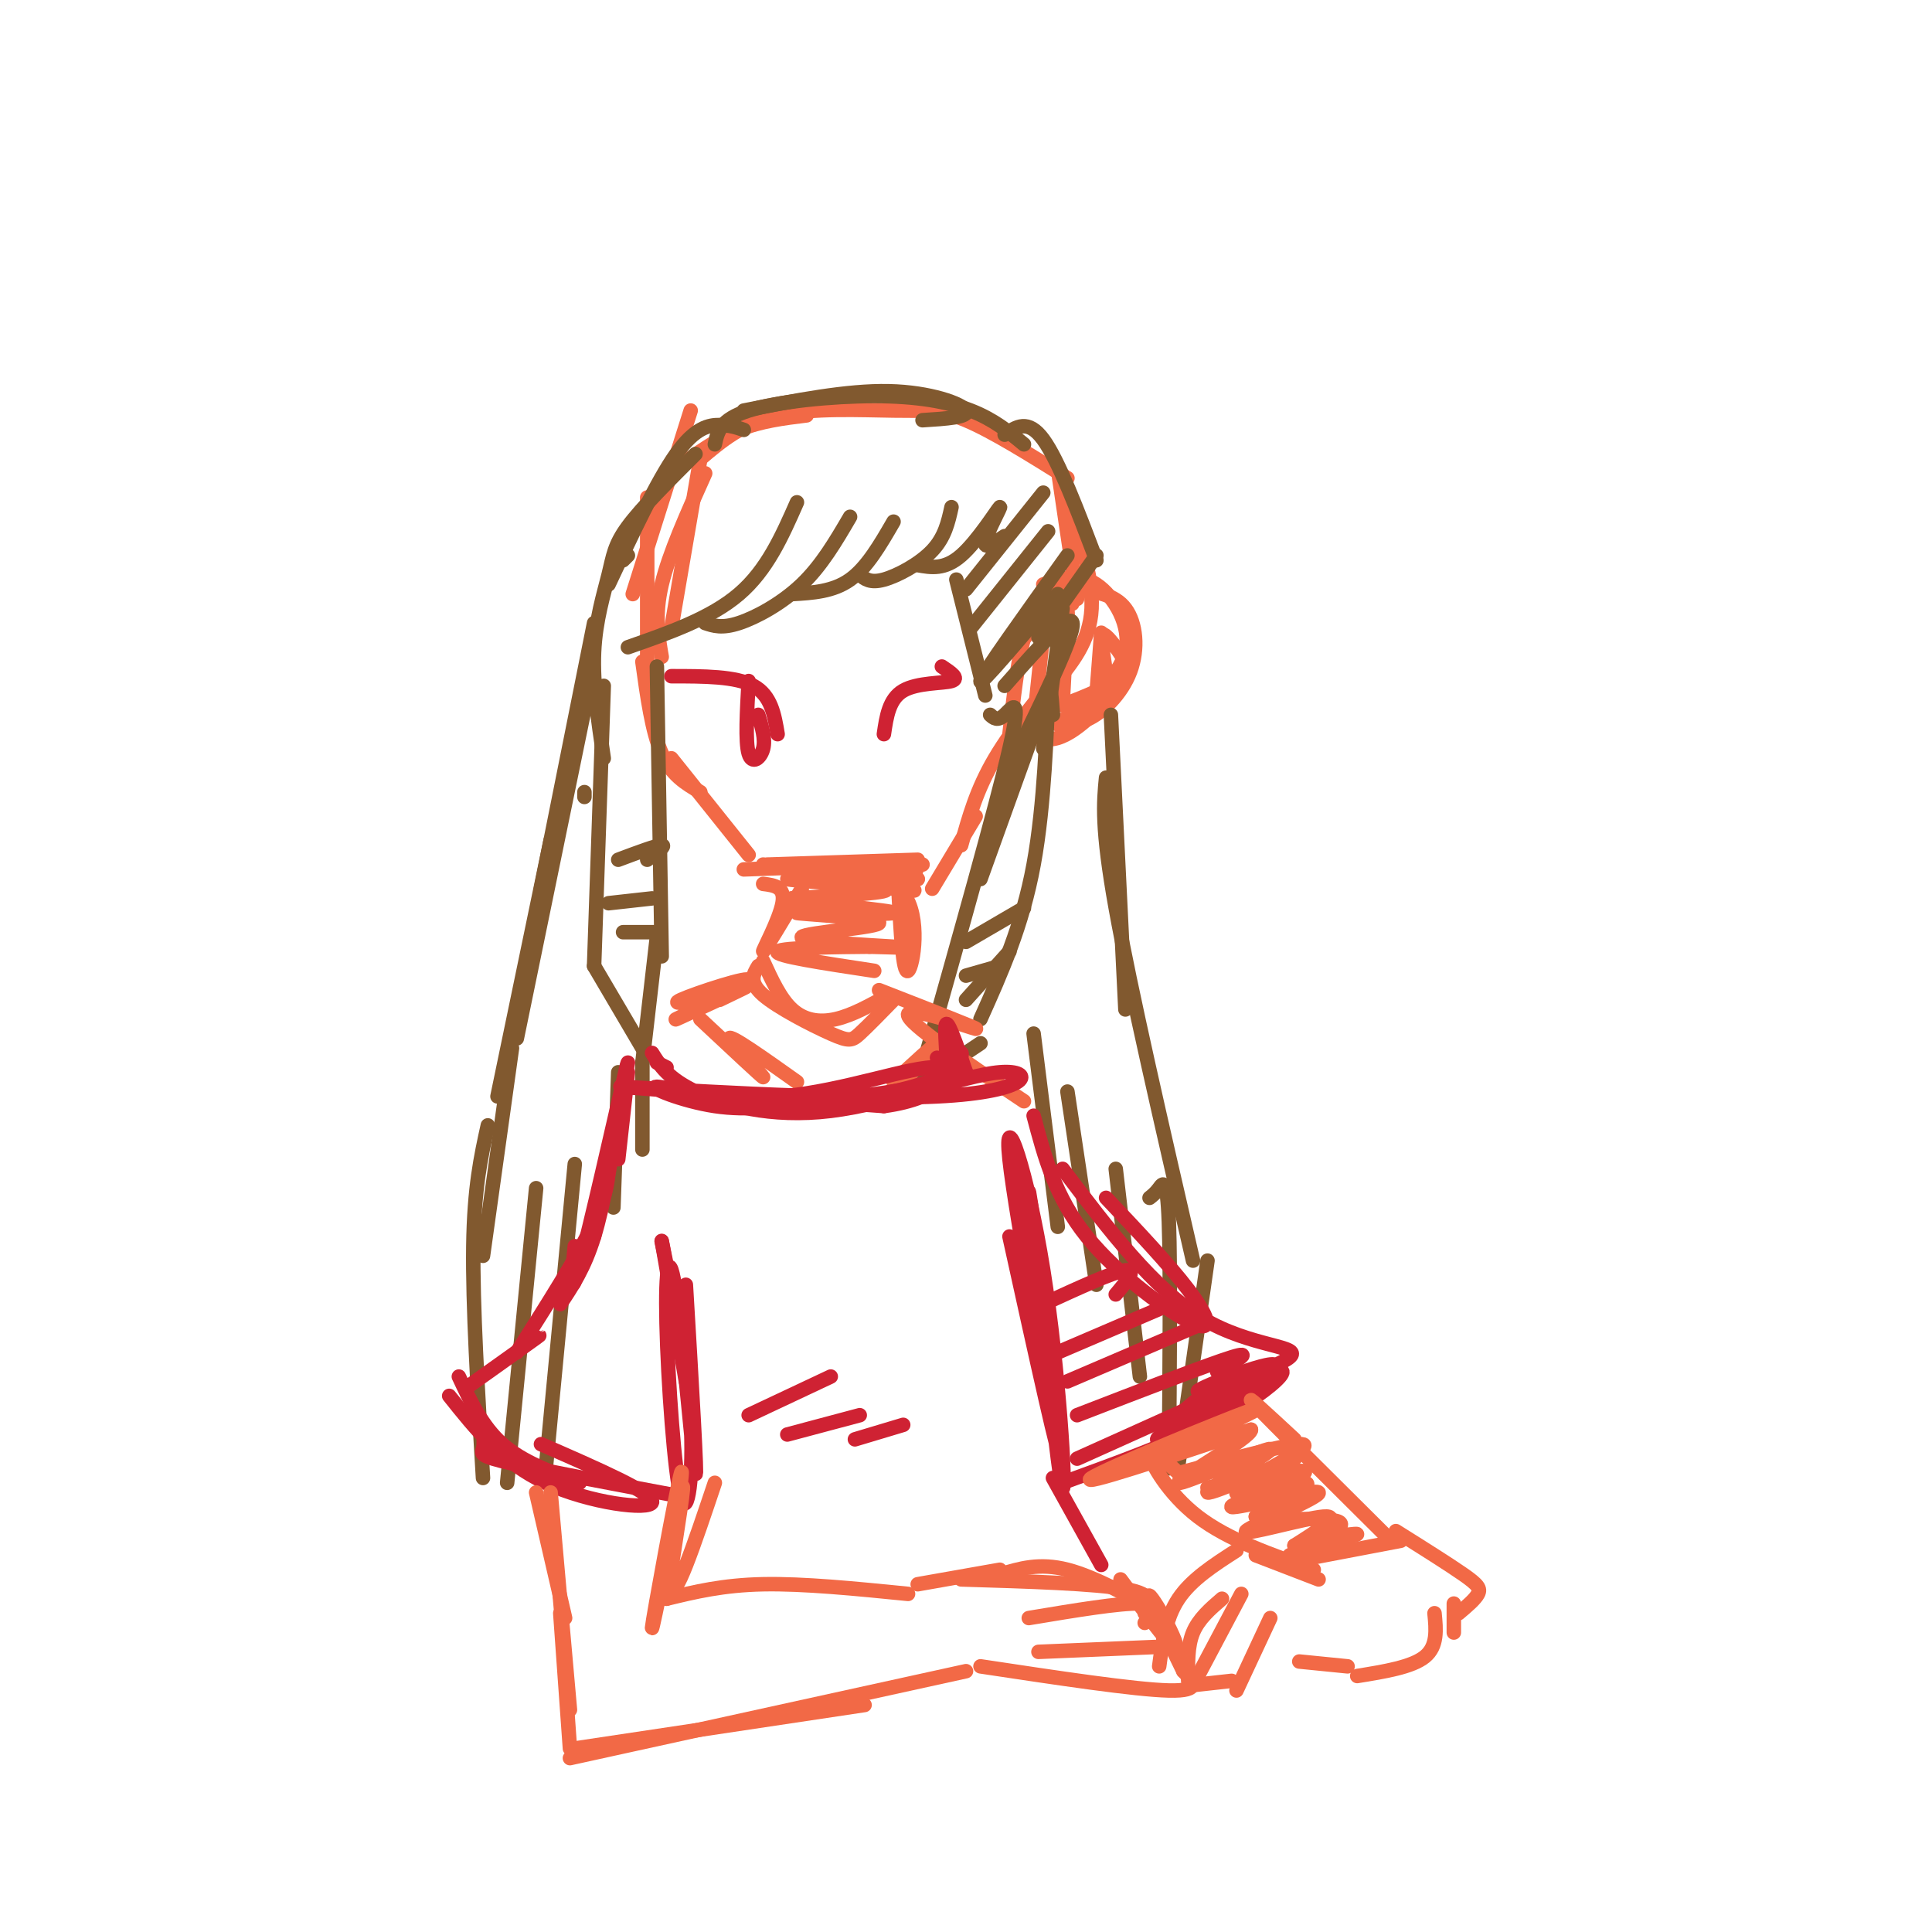 <svg viewBox='0 0 400 400' version='1.1' xmlns='http://www.w3.org/2000/svg' xmlns:xlink='http://www.w3.org/1999/xlink'><g fill='none' stroke='#f26946' stroke-width='3' stroke-linecap='round' stroke-linejoin='round'><path d='M135,103c0.000,0.000 0.000,1.000 0,1'/><path d='M143,85c0.000,0.000 -12.000,38.000 -12,38'/><path d='M134,103c0.000,0.000 0.000,39.000 0,39'/><path d='M133,137c1.000,7.250 2.000,14.500 4,19c2.000,4.500 5.000,6.250 8,8'/><path d='M139,157c0.000,0.000 16.000,20.000 16,20'/><path d='M154,180c0.000,0.000 28.000,-1.000 28,-1'/><path d='M159,179c0.000,0.000 31.000,-1.000 31,-1'/><path d='M140,97c4.250,-3.083 8.500,-6.167 13,-8c4.500,-1.833 9.250,-2.417 14,-3'/><path d='M145,95c4.369,-3.702 8.738,-7.405 16,-9c7.262,-1.595 17.417,-1.083 24,-1c6.583,0.083 9.595,-0.262 15,2c5.405,2.262 13.202,7.131 21,12'/><path d='M219,97c0.000,0.000 4.000,27.000 4,27'/><path d='M220,101c3.167,9.083 6.333,18.167 6,25c-0.333,6.833 -4.167,11.417 -8,16'/><path d='M221,126c0.083,4.000 0.167,8.000 -2,13c-2.167,5.000 -6.583,11.000 -11,17'/><path d='M222,136c-6.083,7.250 -12.167,14.500 -16,21c-3.833,6.500 -5.417,12.250 -7,18'/><path d='M202,169c0.000,0.000 -9.000,15.000 -9,15'/><path d='M179,184c4.667,-1.750 9.333,-3.500 10,-4c0.667,-0.500 -2.667,0.250 -6,1'/><path d='M179,184c6.378,-1.778 12.756,-3.556 10,-4c-2.756,-0.444 -14.644,0.444 -16,1c-1.356,0.556 7.822,0.778 17,1'/><path d='M166,180c9.417,1.667 18.833,3.333 22,4c3.167,0.667 0.083,0.333 -3,0'/><path d='M158,179c0.000,0.000 32.000,3.000 32,3'/><path d='M191,179c0.000,0.000 0.000,0.000 0,0'/><path d='M145,95c0.000,0.000 -6.000,35.000 -6,35'/><path d='M146,98c-3.750,8.333 -7.500,16.667 -9,23c-1.500,6.333 -0.750,10.667 0,15'/><path d='M210,135c0.000,0.000 11.000,-15.000 11,-15'/><path d='M216,121c3.667,-1.222 7.333,-2.444 11,0c3.667,2.444 7.333,8.556 6,14c-1.333,5.444 -7.667,10.222 -14,15'/><path d='M211,151c2.300,1.169 4.600,2.338 7,2c2.400,-0.338 4.901,-2.181 7,-4c2.099,-1.819 3.797,-3.612 4,-7c0.203,-3.388 -1.090,-8.372 -1,-10c0.090,-1.628 1.563,0.100 3,2c1.437,1.900 2.839,3.971 1,6c-1.839,2.029 -6.920,4.014 -12,6'/><path d='M217,148c2.393,1.190 4.786,2.381 8,1c3.214,-1.381 7.250,-5.333 9,-10c1.750,-4.667 1.214,-10.048 -1,-13c-2.214,-2.952 -6.107,-3.476 -10,-4'/><path d='M222,125c-1.622,-1.400 -3.244,-2.800 -5,-2c-1.756,0.800 -3.644,3.800 -5,9c-1.356,5.200 -2.178,12.600 -3,20'/><path d='M216,131c0.000,0.000 -2.000,19.000 -2,19'/><path d='M221,127c0.000,0.000 -1.000,19.000 -1,19'/><path d='M228,131c0.000,0.000 -1.000,13.000 -1,13'/></g>
<g fill='none' stroke='#81592f' stroke-width='3' stroke-linecap='round' stroke-linejoin='round'><path d='M130,134c8.583,-3.000 17.167,-6.000 23,-11c5.833,-5.000 8.917,-12.000 12,-19'/><path d='M146,129c1.733,0.578 3.467,1.156 7,0c3.533,-1.156 8.867,-4.044 13,-8c4.133,-3.956 7.067,-8.978 10,-14'/><path d='M164,123c4.250,-0.250 8.500,-0.500 12,-3c3.500,-2.500 6.250,-7.250 9,-12'/><path d='M178,119c1.089,0.889 2.178,1.778 5,1c2.822,-0.778 7.378,-3.222 10,-6c2.622,-2.778 3.311,-5.889 4,-9'/><path d='M190,117c2.786,0.500 5.571,1.000 9,-2c3.429,-3.000 7.500,-9.500 8,-10c0.500,-0.500 -2.571,5.000 -3,7c-0.429,2.000 1.786,0.500 4,-1'/><path d='M216,102c0.000,0.000 -16.000,20.000 -16,20'/><path d='M217,110c0.000,0.000 -16.000,20.000 -16,20'/><path d='M221,115c-8.833,12.333 -17.667,24.667 -18,26c-0.333,1.333 7.833,-8.333 16,-18'/><path d='M198,120c0.000,0.000 6.000,24.000 6,24'/><path d='M215,132c0.000,0.000 12.000,-17.000 12,-17'/><path d='M227,116c-3.917,-10.333 -7.833,-20.667 -11,-25c-3.167,-4.333 -5.583,-2.667 -8,-1'/><path d='M148,92c0.548,-2.571 1.095,-5.143 7,-7c5.905,-1.857 17.167,-3.000 26,-3c8.833,-0.000 15.238,1.143 20,3c4.762,1.857 7.881,4.429 11,7'/><path d='M154,85c10.689,-2.089 21.378,-4.178 30,-4c8.622,0.178 15.178,2.622 16,4c0.822,1.378 -4.089,1.689 -9,2'/><path d='M154,89c-1.422,-0.489 -2.844,-0.978 -5,-1c-2.156,-0.022 -5.044,0.422 -9,6c-3.956,5.578 -8.978,16.289 -14,27'/><path d='M144,94c-5.565,5.554 -11.131,11.107 -14,15c-2.869,3.893 -3.042,6.125 -4,10c-0.958,3.875 -2.702,9.393 -3,16c-0.298,6.607 0.851,14.304 2,22'/><path d='M130,115c0.000,0.000 -1.000,1.000 -1,1'/><path d='M136,138c0.000,0.000 1.000,60.000 1,60'/><path d='M125,142c0.000,0.000 -2.000,58.000 -2,58'/><path d='M123,200c0.000,0.000 10.000,17.000 10,17'/><path d='M128,178c4.000,-1.500 8.000,-3.000 9,-3c1.000,0.000 -1.000,1.500 -3,3'/><path d='M126,187c0.000,0.000 9.000,-1.000 9,-1'/><path d='M129,193c0.000,0.000 7.000,0.000 7,0'/><path d='M136,194c0.000,0.000 -3.000,26.000 -3,26'/><path d='M205,148c0.756,0.689 1.511,1.378 3,0c1.489,-1.378 3.711,-4.822 1,7c-2.711,11.822 -10.356,38.911 -18,66'/><path d='M191,224c0.000,0.000 12.000,-8.000 12,-8'/><path d='M218,148c-0.333,-4.333 -0.667,-8.667 -1,-3c-0.333,5.667 -0.667,21.333 -3,34c-2.333,12.667 -6.667,22.333 -11,32'/><path d='M200,195c0.000,0.000 12.000,-7.000 12,-7'/><path d='M200,202c0.000,0.000 7.000,-2.000 7,-2'/><path d='M200,207c0.000,0.000 9.000,-10.000 9,-10'/><path d='M220,126c0.000,0.000 -4.000,29.000 -4,29'/><path d='M208,142c7.467,-8.467 14.933,-16.933 14,-12c-0.933,4.933 -10.267,23.267 -13,29c-2.733,5.733 1.133,-1.133 5,-8'/><path d='M214,151c1.800,-3.956 3.800,-9.844 2,-5c-1.800,4.844 -7.400,20.422 -13,36'/><path d='M121,164c0.000,0.000 0.000,1.000 0,1'/><path d='M123,129c0.000,0.000 -11.000,55.000 -11,55'/><path d='M122,142c0.000,0.000 -15.000,73.000 -15,73'/><path d='M114,174c0.000,0.000 -11.000,53.000 -11,53'/><path d='M106,217c0.000,0.000 -6.000,43.000 -6,43'/><path d='M101,233c-1.417,6.417 -2.833,12.833 -3,25c-0.167,12.167 0.917,30.083 2,48'/><path d='M111,246c0.000,0.000 -6.000,61.000 -6,61'/><path d='M119,241c0.000,0.000 -6.000,63.000 -6,63'/><path d='M128,222c0.000,0.000 -1.000,28.000 -1,28'/><path d='M133,220c0.000,0.000 0.000,18.000 0,18'/><path d='M230,148c0.000,0.000 3.000,61.000 3,61'/><path d='M229,161c-0.500,5.167 -1.000,10.333 2,27c3.000,16.667 9.500,44.833 16,73'/><path d='M214,214c0.000,0.000 5.000,40.000 5,40'/><path d='M221,226c0.000,0.000 6.000,40.000 6,40'/><path d='M231,242c0.000,0.000 5.000,43.000 5,43'/><path d='M238,248c0.622,-0.489 1.244,-0.978 2,-2c0.756,-1.022 1.644,-2.578 2,7c0.356,9.578 0.178,30.289 0,51'/><path d='M250,261c0.000,0.000 -6.000,42.000 -6,42'/></g>
<g fill='none' stroke='#f26946' stroke-width='3' stroke-linecap='round' stroke-linejoin='round'><path d='M158,183c2.311,0.289 4.622,0.578 4,4c-0.622,3.422 -4.178,9.978 -4,10c0.178,0.022 4.089,-6.489 8,-13'/><path d='M186,184c0.464,8.905 0.929,17.810 2,17c1.071,-0.810 2.750,-11.333 -1,-16c-3.750,-4.667 -12.929,-3.476 -15,-3c-2.071,0.476 2.964,0.238 8,0'/><path d='M180,182c3.796,0.026 9.285,0.089 4,0c-5.285,-0.089 -21.346,-0.332 -21,0c0.346,0.332 17.099,1.238 20,2c2.901,0.762 -8.049,1.381 -19,2'/><path d='M164,186c3.400,1.011 21.400,2.537 21,3c-0.400,0.463 -19.198,-0.138 -20,0c-0.802,0.138 16.393,1.016 17,2c0.607,0.984 -15.375,2.072 -16,3c-0.625,0.928 14.107,1.694 19,2c4.893,0.306 -0.054,0.153 -5,0'/><path d='M180,196c-5.889,0.044 -18.111,0.156 -19,1c-0.889,0.844 9.556,2.422 20,4'/><path d='M158,199c1.778,3.889 3.556,7.778 6,10c2.444,2.222 5.556,2.778 9,2c3.444,-0.778 7.222,-2.889 11,-5'/><path d='M157,200c-1.024,1.673 -2.048,3.345 1,6c3.048,2.655 10.167,6.292 14,8c3.833,1.708 4.381,1.488 6,0c1.619,-1.488 4.310,-4.244 7,-7'/><path d='M145,211c6.578,6.156 13.156,12.311 13,12c-0.156,-0.311 -7.044,-7.089 -7,-8c0.044,-0.911 7.022,4.044 14,9'/><path d='M187,224c3.667,-4.000 7.333,-8.000 7,-8c-0.333,0.000 -4.667,4.000 -9,8'/><path d='M149,207c3.743,-1.801 7.486,-3.601 4,-2c-3.486,1.601 -14.203,6.604 -13,6c1.203,-0.604 14.324,-6.817 15,-8c0.676,-1.183 -11.093,2.662 -14,4c-2.907,1.338 3.046,0.169 9,-1'/><path d='M182,205c10.533,4.111 21.067,8.222 20,8c-1.067,-0.222 -13.733,-4.778 -14,-3c-0.267,1.778 11.867,9.889 24,18'/></g>
<g fill='none' stroke='#cf2233' stroke-width='3' stroke-linecap='round' stroke-linejoin='round'><path d='M136,220c0.000,0.000 2.000,1.000 2,1'/><path d='M135,218c1.638,2.639 3.277,5.278 9,8c5.723,2.722 15.531,5.528 28,4c12.469,-1.528 27.600,-7.389 35,-8c7.400,-0.611 7.069,4.028 -13,5c-20.069,0.972 -59.877,-1.722 -65,-2c-5.123,-0.278 24.438,1.861 54,4'/><path d='M183,229c12.331,-1.608 16.158,-7.627 11,-8c-5.158,-0.373 -19.301,4.898 -32,6c-12.699,1.102 -23.952,-1.967 -26,-2c-2.048,-0.033 5.111,2.971 12,4c6.889,1.029 13.509,0.085 22,-1c8.491,-1.085 18.855,-2.310 24,-4c5.145,-1.690 5.073,-3.845 5,-6'/><path d='M199,218c0.514,0.170 -0.703,3.596 -7,6c-6.297,2.404 -17.676,3.788 -18,4c-0.324,0.212 10.408,-0.747 16,-2c5.592,-1.253 6.044,-2.799 6,-6c-0.044,-3.201 -0.584,-8.057 0,-8c0.584,0.057 2.292,5.029 4,10'/><path d='M200,222c-0.333,1.167 -3.167,-0.917 -6,-3'/><path d='M130,222c0.000,0.000 -2.000,18.000 -2,18'/><path d='M130,220c0.000,0.000 -7.000,36.000 -7,36'/><path d='M128,229c1.400,-6.422 2.800,-12.844 1,-5c-1.800,7.844 -6.800,29.956 -9,38c-2.200,8.044 -1.600,2.022 -1,-4'/><path d='M128,231c-1.500,9.250 -3.000,18.500 -5,25c-2.000,6.500 -4.500,10.250 -7,14'/><path d='M126,239c0.083,3.583 0.167,7.167 -3,14c-3.167,6.833 -9.583,16.917 -16,27'/><path d='M108,279c2.417,-1.667 4.833,-3.333 3,-2c-1.833,1.333 -7.917,5.667 -14,10'/><path d='M95,285c2.417,5.167 4.833,10.333 9,14c4.167,3.667 10.083,5.833 16,8'/><path d='M93,289c5.489,6.889 10.978,13.778 20,18c9.022,4.222 21.578,5.778 22,4c0.422,-1.778 -11.289,-6.889 -23,-12'/><path d='M100,296c0.133,1.511 0.267,3.022 0,4c-0.267,0.978 -0.933,1.422 6,3c6.933,1.578 21.467,4.289 36,7'/><path d='M142,266c1.220,20.545 2.440,41.090 2,39c-0.440,-2.090 -2.541,-26.814 -4,-37c-1.459,-10.186 -2.278,-5.833 -2,6c0.278,11.833 1.652,31.147 3,36c1.348,4.853 2.671,-4.756 2,-16c-0.671,-11.244 -3.335,-24.122 -6,-37'/><path d='M137,257c-0.167,-1.333 2.417,13.833 5,29'/><path d='M214,231c2.232,8.435 4.464,16.869 11,25c6.536,8.131 17.375,15.958 22,18c4.625,2.042 3.036,-1.702 -1,-7c-4.036,-5.298 -10.518,-12.149 -17,-19'/><path d='M220,242c9.450,12.489 18.900,24.978 29,31c10.100,6.022 20.848,5.577 18,8c-2.848,2.423 -19.294,7.716 -19,7c0.294,-0.716 17.326,-7.439 16,-5c-1.326,2.439 -21.011,14.041 -24,15c-2.989,0.959 10.717,-8.726 15,-12c4.283,-3.274 -0.859,-0.137 -6,3'/><path d='M249,289c-2.000,1.333 -4.000,3.167 -6,5'/><path d='M209,256c5.528,25.096 11.056,50.191 10,43c-1.056,-7.191 -8.695,-46.670 -10,-59c-1.305,-12.330 3.726,2.488 7,23c3.274,20.512 4.793,46.718 4,45c-0.793,-1.718 -3.896,-31.359 -7,-61'/><path d='M213,247c-0.167,-3.000 2.917,20.000 6,43'/><path d='M216,270c7.250,-3.333 14.500,-6.667 17,-7c2.500,-0.333 0.250,2.333 -2,5'/><path d='M219,280c0.000,0.000 21.000,-9.000 21,-9'/><path d='M221,286c0.000,0.000 28.000,-12.000 28,-12'/><path d='M223,293c13.583,-5.250 27.167,-10.500 32,-12c4.833,-1.500 0.917,0.750 -3,3'/><path d='M223,302c16.083,-7.250 32.167,-14.500 38,-17c5.833,-2.500 1.417,-0.250 -3,2'/><path d='M220,307c10.933,-3.978 21.867,-7.956 30,-12c8.133,-4.044 13.467,-8.156 15,-10c1.533,-1.844 -0.733,-1.422 -3,-1'/></g>
<g fill='none' stroke='#f26946' stroke-width='3' stroke-linecap='round' stroke-linejoin='round'><path d='M111,309c0.000,0.000 6.000,26.000 6,26'/><path d='M114,309c0.000,0.000 4.000,45.000 4,45'/><path d='M116,334c0.000,0.000 2.000,28.000 2,28'/><path d='M148,307c-4.265,12.708 -8.530,25.416 -9,21c-0.470,-4.416 2.853,-25.957 2,-23c-0.853,2.957 -5.884,30.411 -6,32c-0.116,1.589 4.681,-22.689 6,-28c1.319,-5.311 -0.841,8.344 -3,22'/><path d='M138,331c5.833,-1.417 11.667,-2.833 20,-3c8.333,-0.167 19.167,0.917 30,2'/><path d='M119,362c0.000,0.000 60.000,-9.000 60,-9'/><path d='M118,364c0.000,0.000 82.000,-18.000 82,-18'/><path d='M190,328c0.000,0.000 17.000,-3.000 17,-3'/><path d='M199,327c13.833,0.417 27.667,0.833 34,2c6.333,1.167 5.167,3.083 4,5'/><path d='M213,335c9.500,-1.583 19.000,-3.167 23,-3c4.000,0.167 2.500,2.083 1,4'/><path d='M215,342c0.000,0.000 24.000,-1.000 24,-1'/><path d='M232,327c4.744,6.387 9.488,12.774 11,14c1.512,1.226 -0.208,-2.708 -2,-6c-1.792,-3.292 -3.655,-5.940 -3,-4c0.655,1.940 3.827,8.470 7,15'/><path d='M203,345c16.000,2.417 32.000,4.833 39,5c7.000,0.167 5.000,-1.917 3,-4'/><path d='M207,326c4.083,-1.250 8.167,-2.500 14,-1c5.833,1.500 13.417,5.750 21,10'/><path d='M256,321c-4.667,3.000 -9.333,6.000 -12,10c-2.667,4.000 -3.333,9.000 -4,14'/><path d='M257,330c0.000,0.000 -9.000,17.000 -9,17'/><path d='M263,335c0.000,0.000 -7.000,15.000 -7,15'/><path d='M246,349c0.000,0.000 9.000,-1.000 9,-1'/><path d='M253,331c-2.417,2.083 -4.833,4.167 -6,7c-1.167,2.833 -1.083,6.417 -1,10'/><path d='M260,322c0.000,0.000 13.000,5.000 13,5'/><path d='M269,344c0.000,0.000 10.000,1.000 10,1'/><path d='M281,347c5.667,-0.917 11.333,-1.833 14,-4c2.667,-2.167 2.333,-5.583 2,-9'/><path d='M269,323c0.000,0.000 21.000,-4.000 21,-4'/><path d='M289,317c5.489,3.444 10.978,6.889 14,9c3.022,2.111 3.578,2.889 3,4c-0.578,1.111 -2.289,2.556 -4,4'/><path d='M301,332c0.000,0.000 0.000,6.000 0,6'/><path d='M268,298c-5.667,-5.250 -11.333,-10.500 -8,-7c3.333,3.500 15.667,15.750 28,28'/><path d='M244,305c-3.111,-2.889 -6.222,-5.778 -6,-4c0.222,1.778 3.778,8.222 10,13c6.222,4.778 15.111,7.889 24,11'/><path d='M244,305c10.917,-2.917 21.833,-5.833 25,-6c3.167,-0.167 -1.417,2.417 -6,5'/><path d='M250,308c10.856,-2.226 21.713,-4.451 20,-3c-1.713,1.451 -15.995,6.579 -15,7c0.995,0.421 17.267,-3.867 18,-3c0.733,0.867 -14.072,6.887 -15,8c-0.928,1.113 12.021,-2.682 16,-3c3.979,-0.318 -1.010,2.841 -6,6'/><path d='M268,320c1.867,0.489 9.533,-1.289 12,-2c2.467,-0.711 -0.267,-0.356 -3,0'/><path d='M241,301c12.000,-5.578 24.000,-11.156 18,-9c-6.000,2.156 -30.000,12.044 -33,14c-3.000,1.956 15.000,-4.022 33,-10'/><path d='M259,296c0.246,1.555 -15.640,10.444 -15,11c0.640,0.556 17.804,-7.220 19,-7c1.196,0.220 -13.577,8.435 -13,9c0.577,0.565 16.505,-6.519 18,-7c1.495,-0.481 -11.444,5.640 -12,7c-0.556,1.360 11.270,-2.040 14,-2c2.730,0.040 -3.635,3.520 -10,7'/><path d='M260,314c2.667,1.000 14.333,0.000 17,1c2.667,1.000 -3.667,4.000 -10,7'/></g>
<g fill='none' stroke='#cf2233' stroke-width='3' stroke-linecap='round' stroke-linejoin='round'><path d='M155,293c0.000,0.000 17.000,-8.000 17,-8'/><path d='M163,297c0.000,0.000 15.000,-4.000 15,-4'/><path d='M177,298c0.000,0.000 10.000,-3.000 10,-3'/><path d='M218,306c0.000,0.000 10.000,18.000 10,18'/><path d='M139,140c6.667,0.000 13.333,0.000 17,2c3.667,2.000 4.333,6.000 5,10'/><path d='M183,152c0.533,-3.644 1.067,-7.289 4,-9c2.933,-1.711 8.267,-1.489 10,-2c1.733,-0.511 -0.133,-1.756 -2,-3'/><path d='M155,141c-0.356,6.289 -0.711,12.578 0,15c0.711,2.422 2.489,0.978 3,-1c0.511,-1.978 -0.244,-4.489 -1,-7'/></g>
</svg>